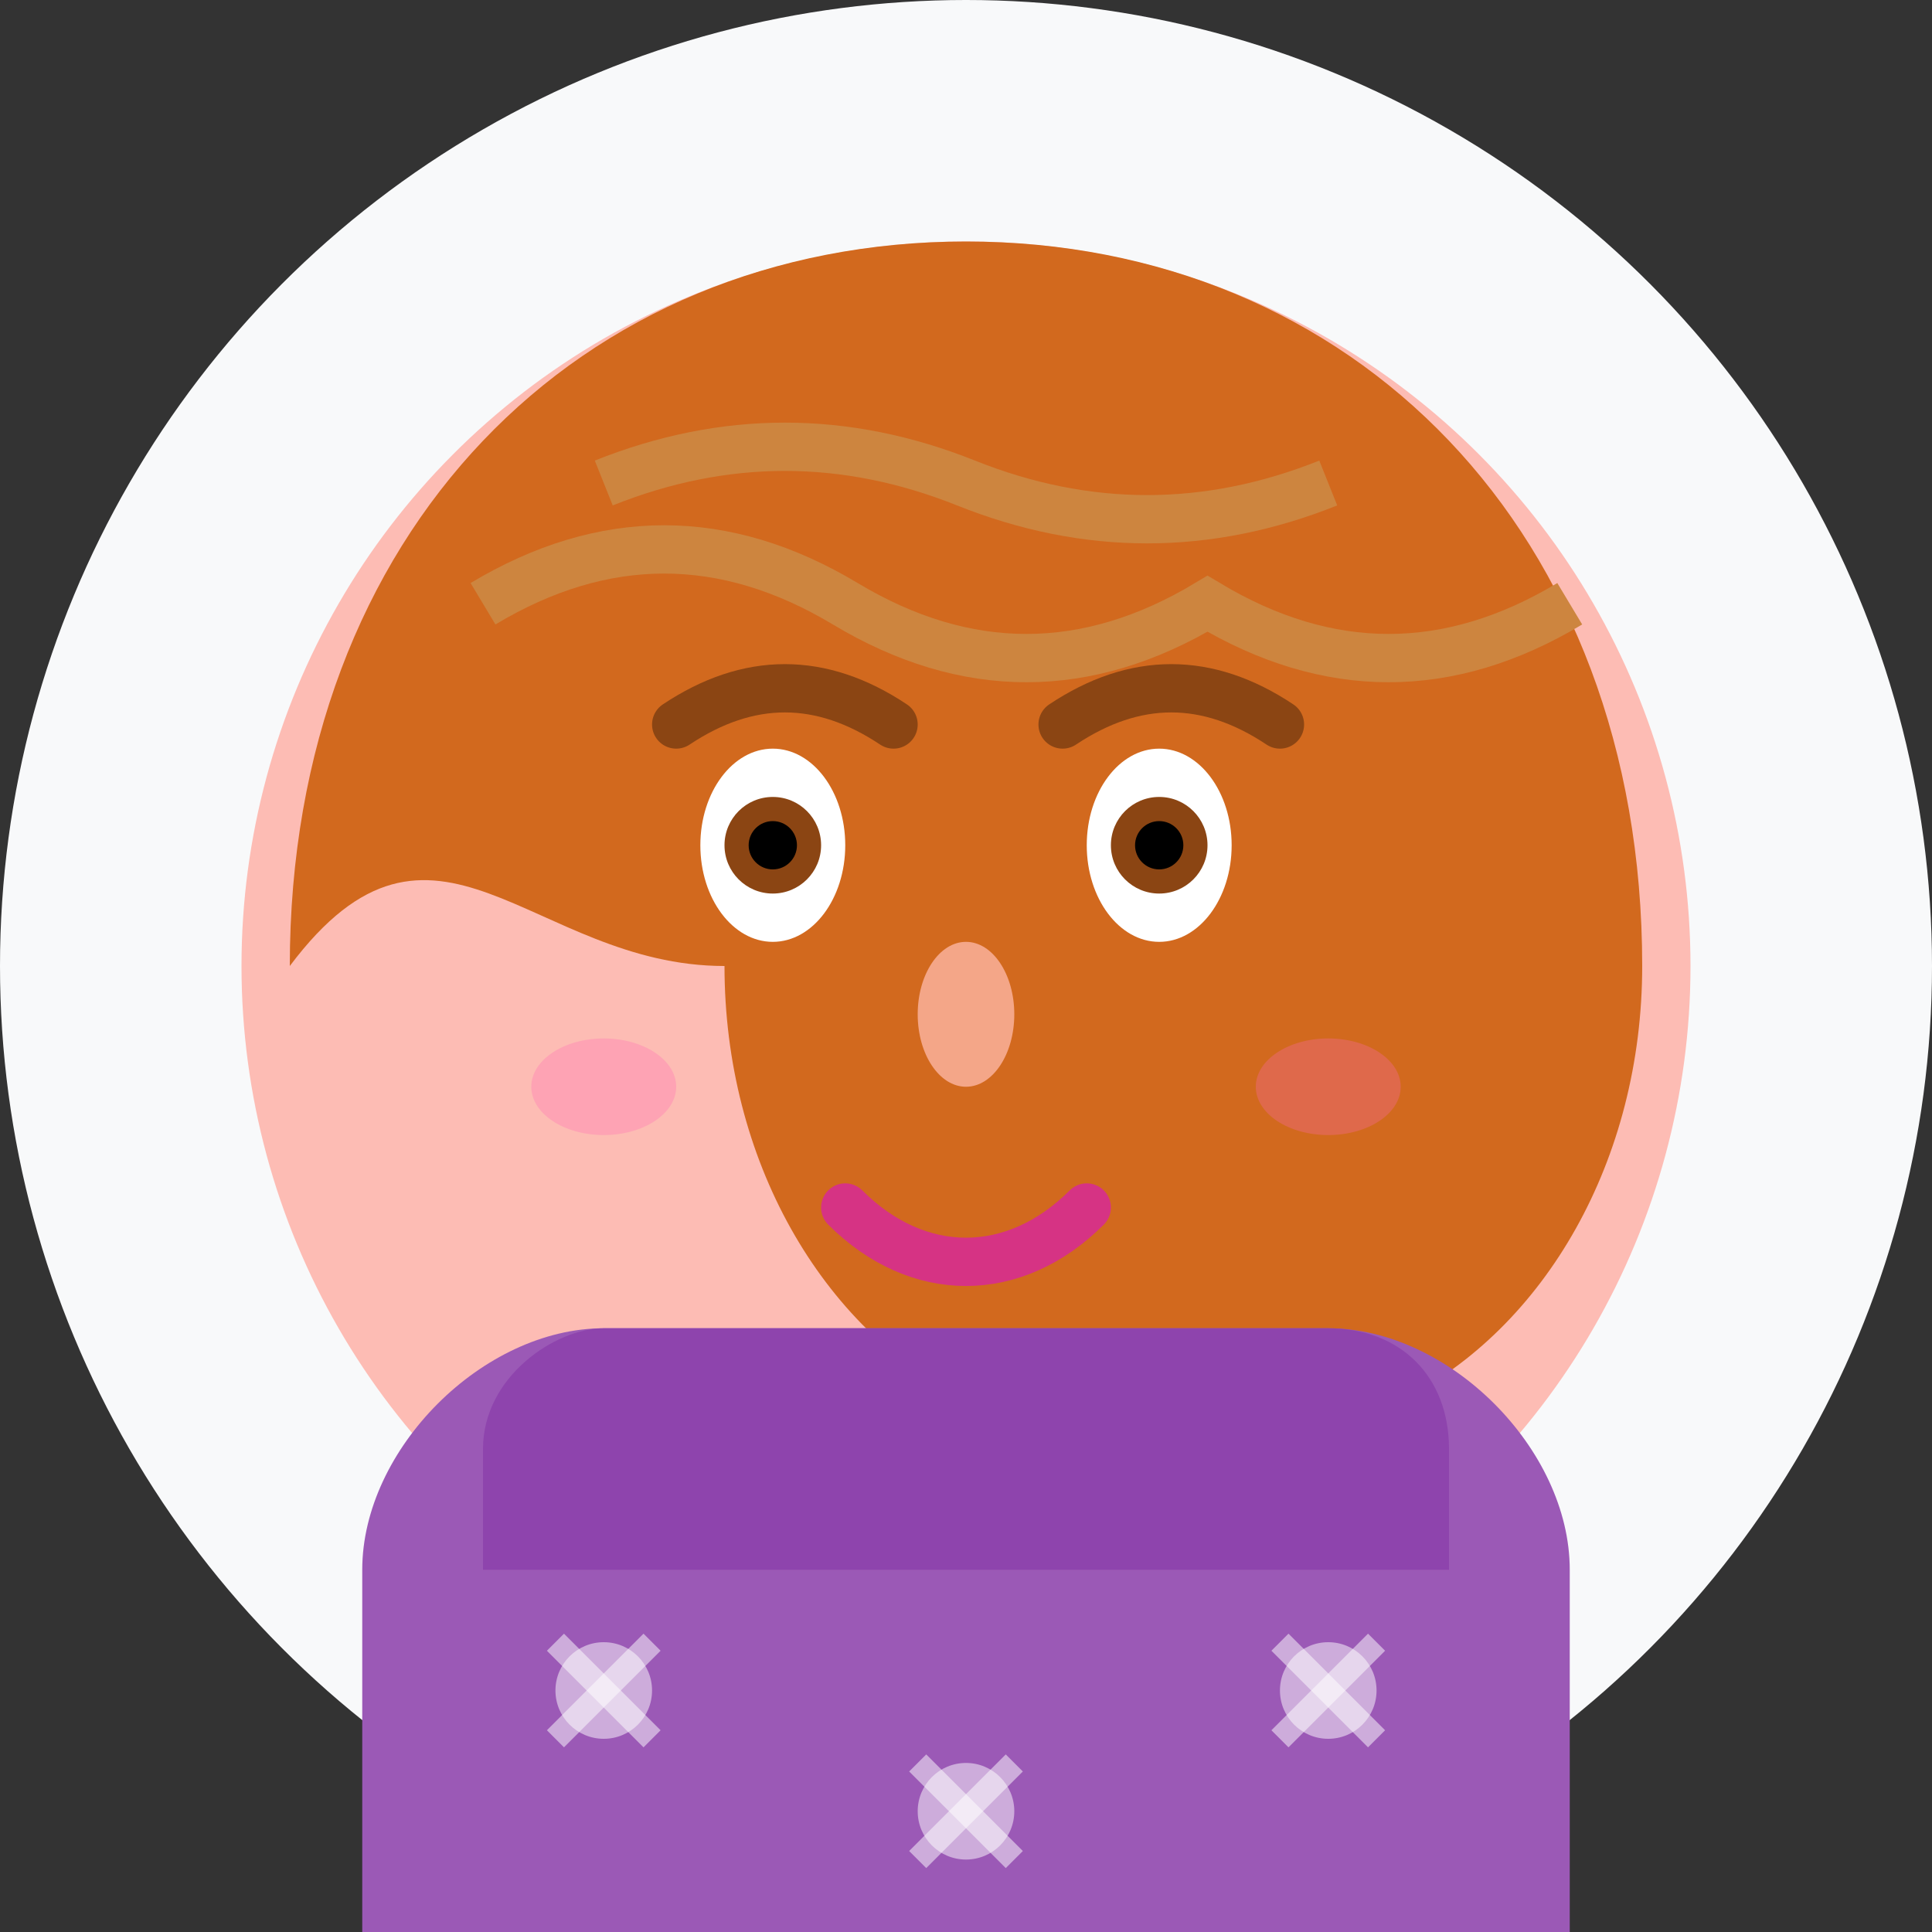 <svg width="80" height="80" viewBox="0 0 80 80" fill="none" xmlns="http://www.w3.org/2000/svg">
  <rect x="0" y="0" width="80" height="80" fill="#333333" stroke="none"/>
  <!-- Background circle -->
  <circle cx="40" cy="40" r="40" fill="#f8f9fa"/>
  
  <!-- Face -->
  <circle cx="40" cy="40" r="30" fill="#fdbcb4"/>
  
  <!-- Hair -->
  <path d="M12 40c0-18 12-30 28-30s28 12 28 30c0 8-4 15-10 18-6 3-12 3-18 0-6-3-10-10-10-18-8 0-12-8-18 0z" fill="#d2691e"/>
  
  <!-- Hair waves -->
  <path d="M20 25c5-3 10-3 15 0 5 3 10 3 15 0 5 3 10 3 15 0" stroke="#cd853f" stroke-width="2" fill="none"/>
  <path d="M25 20c5-2 10-2 15 0 5 2 10 2 15 0" stroke="#cd853f" stroke-width="2" fill="none"/>
  
  <!-- Eyes -->
  <ellipse cx="32" cy="35" rx="3" ry="4" fill="#fff"/>
  <ellipse cx="48" cy="35" rx="3" ry="4" fill="#fff"/>
  <circle cx="32" cy="35" r="2" fill="#8b4513"/>
  <circle cx="48" cy="35" r="2" fill="#8b4513"/>
  <circle cx="32" cy="35" r="1" fill="#000"/>
  <circle cx="48" cy="35" r="1" fill="#000"/>
  
  <!-- Eyebrows -->
  <path d="M28 30c3-2 6-2 9 0" stroke="#8b4513" stroke-width="2" stroke-linecap="round"/>
  <path d="M44 30c3-2 6-2 9 0" stroke="#8b4513" stroke-width="2" stroke-linecap="round"/>
  
  <!-- Nose -->
  <ellipse cx="40" cy="42" rx="2" ry="3" fill="#f4a688"/>
  
  <!-- Mouth -->
  <path d="M35 50c3 3 7 3 10 0" stroke="#d63384" stroke-width="2" stroke-linecap="round" fill="none"/>
  
  <!-- Necklace -->
  <ellipse cx="40" cy="62" rx="20" ry="3" fill="#f39c12"/>
  <circle cx="30" cy="62" r="2" fill="#e74c3c"/>
  <circle cx="40" cy="62" r="2" fill="#e74c3c"/>
  <circle cx="50" cy="62" r="2" fill="#e74c3c"/>
  
  <!-- Blush -->
  <ellipse cx="25" cy="45" rx="3" ry="2" fill="#ff69b4" opacity="0.3"/>
  <ellipse cx="55" cy="45" rx="3" ry="2" fill="#ff69b4" opacity="0.3"/>
  
  <!-- Clothing -->
  <path d="M15 65c0-5 5-10 10-10h30c5 0 10 5 10 10v15H15V65z" fill="#9b59b6"/>
  <path d="M20 60c0-3 3-5 5-5h30c3 0 5 2 5 5v5H20v-5z" fill="#8e44ad"/>
  
  <!-- Floral pattern on clothing -->
  <circle cx="25" cy="70" r="2" fill="#fff" opacity="0.5"/>
  <path d="M23 68l4 4" stroke="#fff" stroke-width="1" opacity="0.5"/>
  <path d="M27 68l-4 4" stroke="#fff" stroke-width="1" opacity="0.5"/>
  
  <circle cx="55" cy="70" r="2" fill="#fff" opacity="0.5"/>
  <path d="M53 68l4 4" stroke="#fff" stroke-width="1" opacity="0.5"/>
  <path d="M57 68l-4 4" stroke="#fff" stroke-width="1" opacity="0.5"/>
  
  <circle cx="40" cy="75" r="2" fill="#fff" opacity="0.5"/>
  <path d="M38 73l4 4" stroke="#fff" stroke-width="1" opacity="0.5"/>
  <path d="M42 73l-4 4" stroke="#fff" stroke-width="1" opacity="0.5"/>
</svg>
